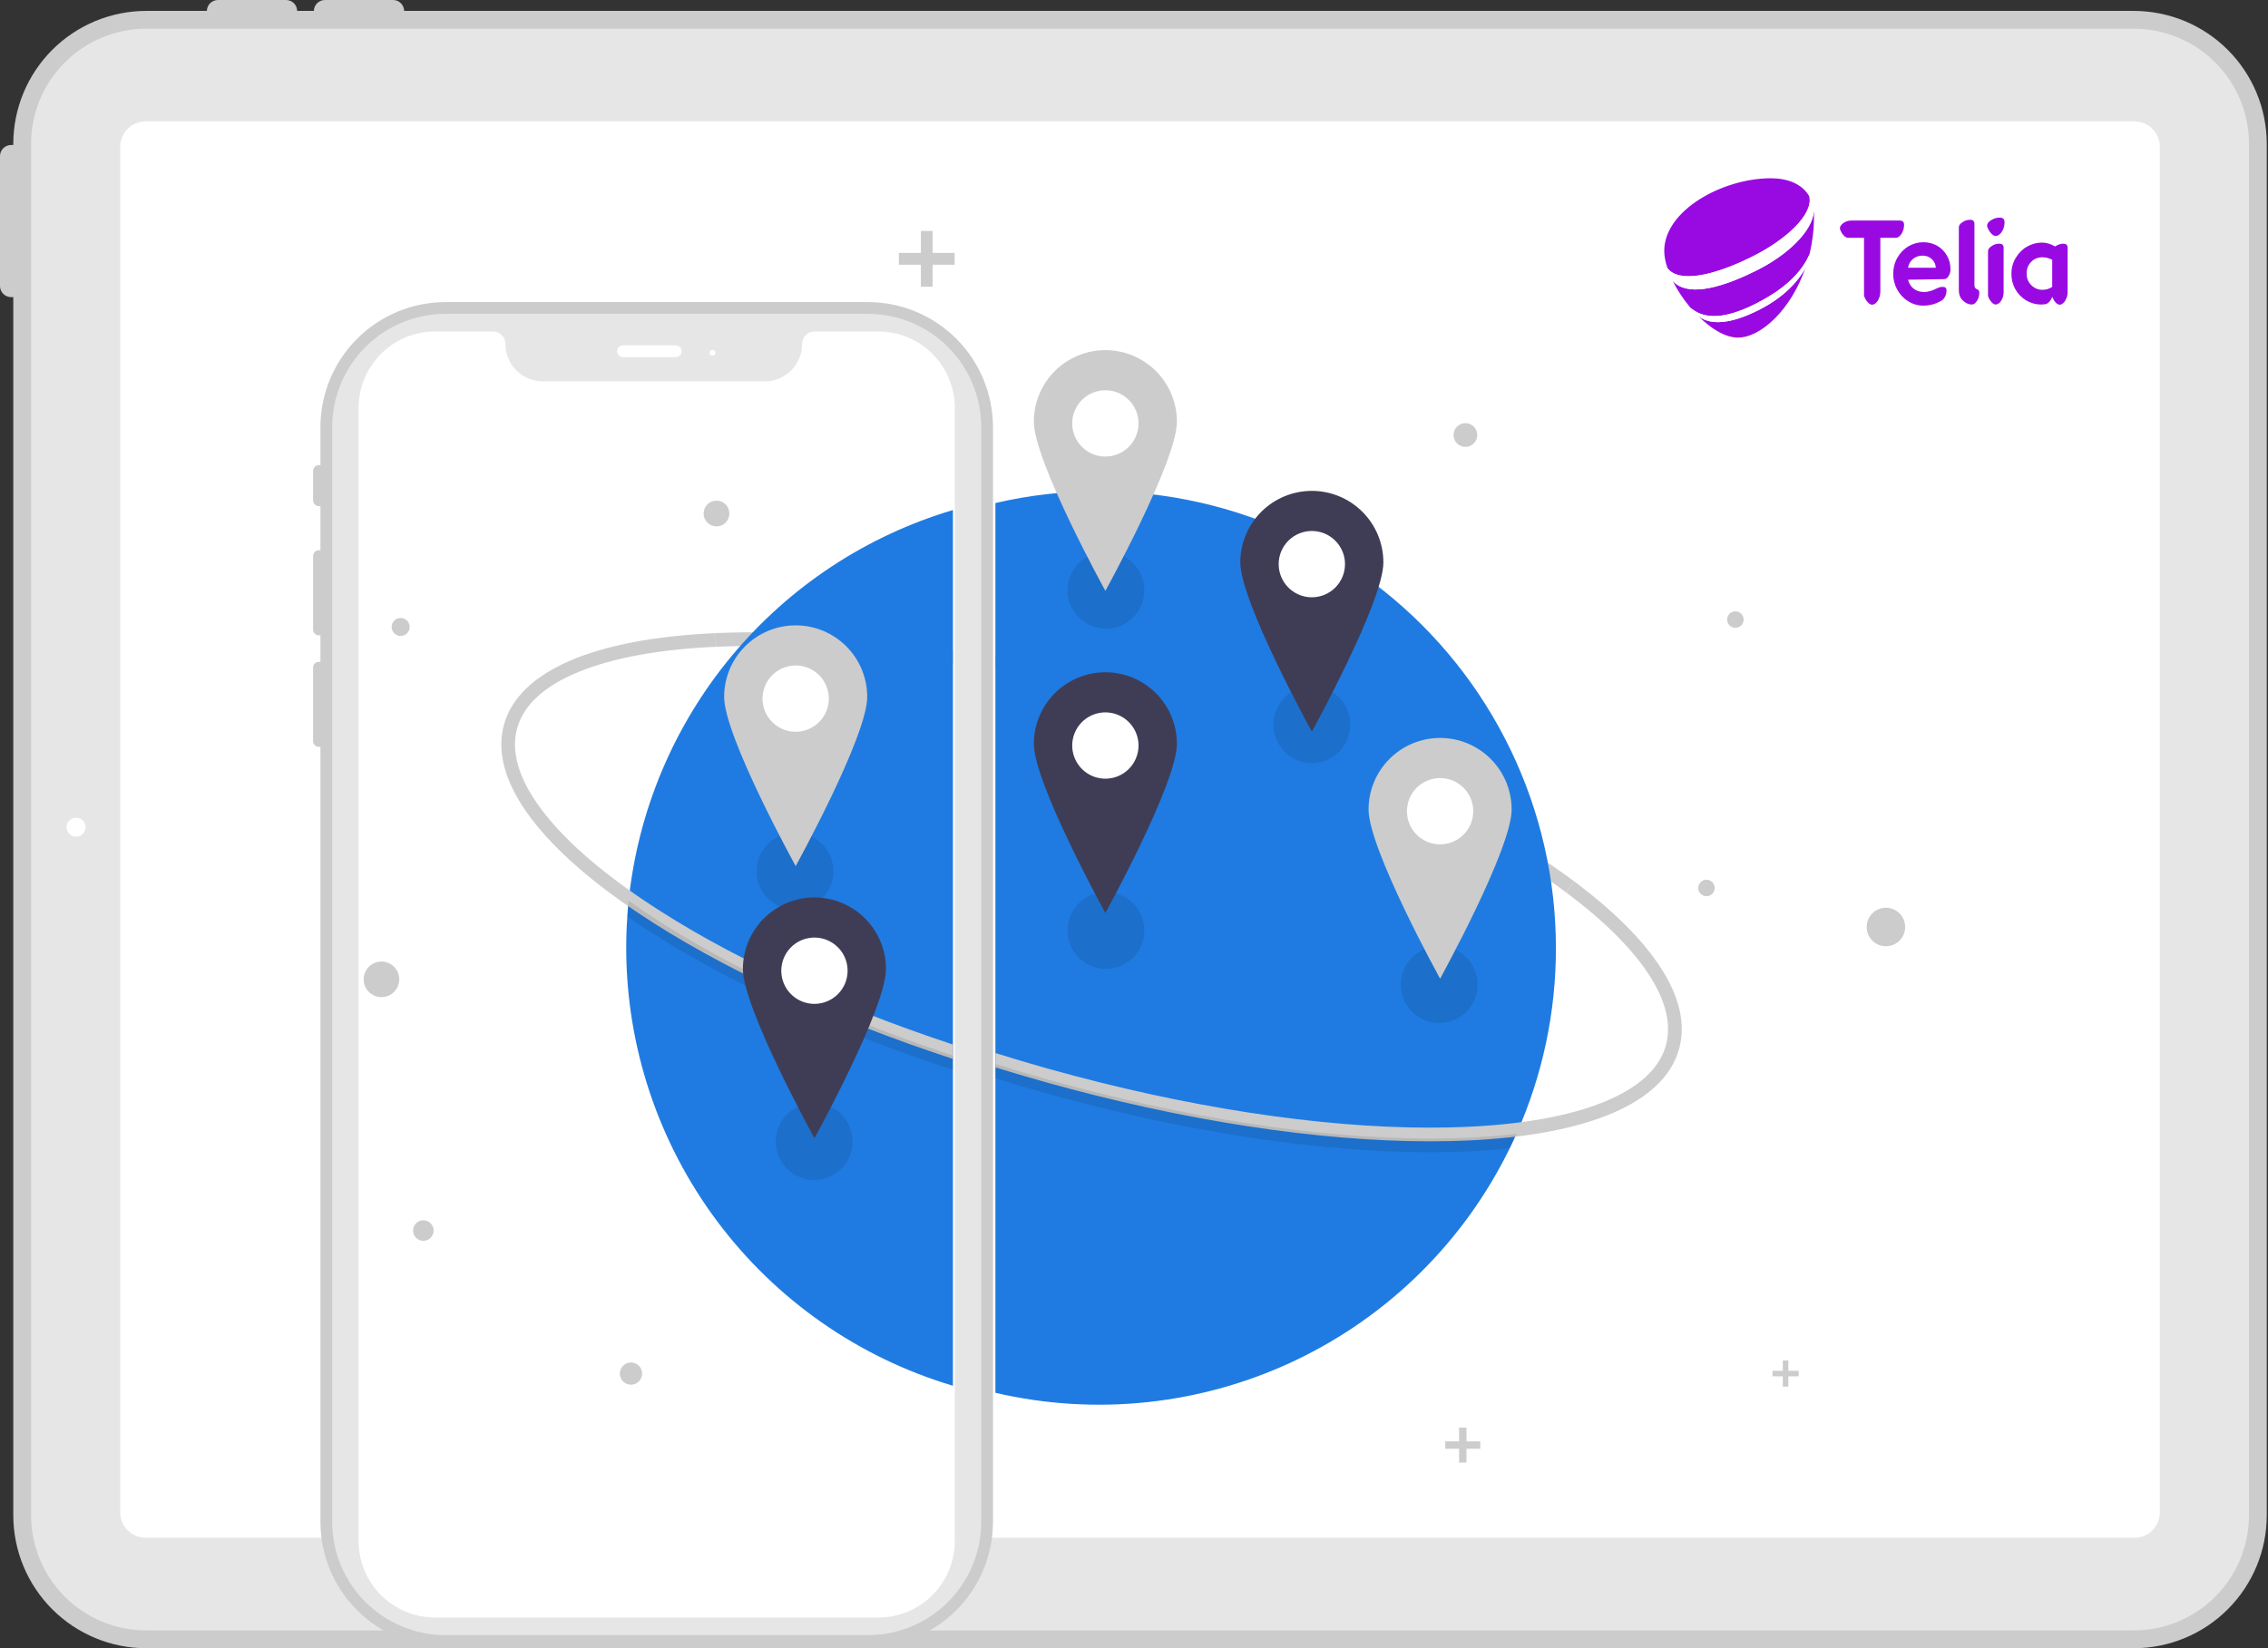 <?xml version="1.0" encoding="UTF-8"?> <svg xmlns="http://www.w3.org/2000/svg" width="725" height="527" viewBox="0 0 725 527" fill="none"><rect x="0" y="0" width="725" height="527" fill="#333333" stroke="none"/><g clip-path="url(#clip0_207_62)"><path d="M682.128 3.488H129.195C129.18 2.558 128.8 1.671 128.137 1.019C127.474 0.366 126.581 0.001 125.65 0H103.873C102.943 0 102.05 0.366 101.387 1.019C100.724 1.671 100.343 2.558 100.328 3.488H94.995C94.979 2.558 94.599 1.671 93.936 1.019C93.273 0.366 92.38 0.001 91.45 0H69.672C68.742 0.001 67.849 0.366 67.186 1.019C66.523 1.671 66.143 2.558 66.127 3.488H46.723C35.462 3.501 24.665 7.98 16.703 15.943C8.74 23.905 4.26 34.701 4.248 45.962V46.381C4.181 46.377 4.117 46.361 4.049 46.361H3.551C3.085 46.361 2.623 46.453 2.192 46.631C1.761 46.809 1.37 47.071 1.04 47.401C0.71 47.731 0.449 48.122 0.27 48.553C0.092 48.984 -1.31314e-05 49.446 1.40815e-09 49.912V91.45C-1.31314e-05 91.917 0.092 92.378 0.27 92.809C0.449 93.24 0.71 93.632 1.04 93.961C1.37 94.291 1.761 94.553 2.192 94.731C2.623 94.91 3.085 95.001 3.551 95.001H4.049C4.117 95.001 4.181 94.985 4.248 94.981V484.526C4.26 495.787 8.74 506.583 16.703 514.546C24.665 522.508 35.462 526.987 46.723 527H682.128C693.389 526.987 704.186 522.508 712.148 514.545C720.111 506.583 724.59 495.787 724.603 484.526V45.963C724.59 34.702 720.111 23.905 712.148 15.943C704.186 7.98 693.389 3.501 682.128 3.488ZM711.818 484.526C711.809 492.397 708.678 499.944 703.112 505.51C697.546 511.076 690 514.207 682.128 514.216H46.723C38.851 514.207 31.304 511.076 25.738 505.51C20.172 499.944 17.041 492.397 17.032 484.526V45.963C17.041 38.091 20.172 30.544 25.738 24.978C31.304 19.412 38.851 16.281 46.723 16.273H682.128C690 16.282 697.546 19.412 703.112 24.978C708.678 30.544 711.809 38.091 711.818 45.962V484.526Z" fill="#CCCCCC"></path><path d="M682.128 521.318H46.722C36.968 521.307 27.616 517.427 20.718 510.53C13.821 503.632 9.941 494.28 9.93 484.526V45.962C9.941 36.208 13.821 26.856 20.718 19.958C27.616 13.061 36.968 9.181 46.722 9.17H682.128C691.883 9.181 701.235 13.061 708.132 19.958C715.03 26.856 718.91 36.208 718.921 45.962V484.526C718.91 494.28 715.03 503.632 708.132 510.53C701.235 517.427 691.883 521.307 682.128 521.318V521.318Z" fill="#E6E6E6"></path><path d="M682.323 491.678H46.528C44.381 491.675 42.323 490.821 40.805 489.303C39.286 487.785 38.433 485.726 38.43 483.579V46.908C38.433 44.761 39.287 42.703 40.805 41.185C42.323 39.666 44.381 38.812 46.528 38.81H682.323C684.47 38.812 686.528 39.666 688.046 41.184C689.564 42.703 690.418 44.761 690.421 46.908V483.579C690.418 485.727 689.564 487.785 688.046 489.303C686.528 490.821 684.47 491.675 682.323 491.678V491.678Z" fill="white"></path><path d="M24.32 267.524C25.999 267.524 27.36 266.163 27.36 264.484C27.36 262.805 25.999 261.444 24.32 261.444C22.641 261.444 21.28 262.805 21.28 264.484C21.28 266.163 22.641 267.524 24.32 267.524Z" fill="white"></path><path d="M277.46 96.592H142.394C131.799 96.604 121.641 100.818 114.149 108.31C106.657 115.802 102.443 125.96 102.431 136.555V148.763C102.154 148.687 101.862 148.676 101.58 148.732C101.298 148.787 101.033 148.907 100.805 149.083C100.578 149.259 100.394 149.485 100.269 149.744C100.143 150.003 100.08 150.287 100.084 150.574V159.963C100.08 160.25 100.143 160.535 100.269 160.793C100.394 161.052 100.578 161.278 100.805 161.454C101.033 161.63 101.298 161.75 101.58 161.806C101.862 161.861 102.154 161.85 102.431 161.774V175.989C102.154 175.913 101.862 175.902 101.58 175.958C101.298 176.013 101.033 176.133 100.805 176.309C100.577 176.485 100.394 176.711 100.269 176.97C100.143 177.229 100.08 177.513 100.084 177.801V201.271C100.08 201.559 100.143 201.843 100.269 202.102C100.394 202.361 100.577 202.587 100.805 202.763C101.033 202.938 101.298 203.059 101.58 203.114C101.862 203.17 102.154 203.159 102.431 203.083V211.665C102.154 211.588 101.862 211.578 101.58 211.633C101.298 211.689 101.033 211.809 100.805 211.985C100.577 212.16 100.394 212.387 100.269 212.645C100.143 212.904 100.08 213.189 100.084 213.476V236.947C100.08 237.234 100.143 237.519 100.269 237.778C100.394 238.036 100.577 238.263 100.805 238.438C101.033 238.614 101.298 238.734 101.58 238.79C101.862 238.845 102.154 238.834 102.431 238.758V486.613C102.443 497.208 106.657 507.366 114.149 514.858C121.641 522.35 131.799 526.564 142.394 526.576H277.46C288.055 526.564 298.213 522.35 305.705 514.858C313.197 507.366 317.411 497.208 317.423 486.613V136.555C317.411 125.96 313.197 115.802 305.705 108.31C298.213 100.818 288.055 96.604 277.46 96.592V96.592ZM308.974 486.613C308.964 494.968 305.641 502.978 299.733 508.886C293.825 514.794 285.815 518.117 277.46 518.127H142.394C134.039 518.117 126.029 514.794 120.121 508.886C114.213 502.978 110.89 494.968 110.88 486.613V136.555C110.89 128.2 114.213 120.19 120.121 114.282C126.029 108.374 134.039 105.051 142.394 105.041H277.46C285.815 105.051 293.825 108.374 299.733 114.282C305.641 120.19 308.964 128.2 308.974 136.555V486.613Z" fill="#CCCCCC"></path><path d="M277.46 522.821H142.394C132.794 522.81 123.591 518.992 116.803 512.204C110.015 505.416 106.197 496.213 106.186 486.613V136.555C106.197 126.955 110.015 117.752 116.803 110.964C123.591 104.176 132.794 100.358 142.394 100.347H277.46C287.059 100.358 296.263 104.176 303.051 110.964C309.839 117.752 313.657 126.955 313.668 136.555V486.613C313.657 496.213 309.839 505.416 303.051 512.204C296.263 518.992 287.059 522.81 277.46 522.821V522.821Z" fill="#E6E6E6"></path><path d="M280.798 517.188H139.056C132.582 517.181 126.375 514.605 121.796 510.027C117.218 505.449 114.643 499.242 114.635 492.767V130.401C114.643 123.926 117.218 117.719 121.796 113.141C126.374 108.562 132.582 105.987 139.056 105.98H157.541C158.611 105.981 159.637 106.407 160.394 107.163C161.15 107.92 161.576 108.946 161.577 110.016C161.581 113.178 162.838 116.208 165.073 118.444C167.309 120.679 170.34 121.937 173.501 121.94H244.475C247.636 121.937 250.667 120.679 252.903 118.444C255.138 116.208 256.395 113.178 256.399 110.016C256.4 108.946 256.826 107.92 257.583 107.163C258.339 106.407 259.365 105.981 260.435 105.98H280.797C287.272 105.987 293.479 108.562 298.057 113.141C302.636 117.719 305.211 123.926 305.218 130.401V492.767C305.211 499.242 302.636 505.449 298.057 510.027C293.479 514.605 287.272 517.181 280.798 517.188V517.188Z" fill="white"></path><path d="M216.029 114.195H199.13C198.632 114.195 198.155 113.997 197.803 113.645C197.45 113.293 197.253 112.815 197.253 112.317C197.253 111.819 197.45 111.341 197.803 110.989C198.155 110.637 198.632 110.439 199.13 110.439H216.029C216.527 110.441 217.003 110.639 217.354 110.991C217.705 111.343 217.903 111.82 217.903 112.317C217.903 112.814 217.705 113.291 217.354 113.643C217.003 113.995 216.527 114.194 216.029 114.195V114.195Z" fill="white"></path><path d="M227.765 113.725C228.283 113.725 228.704 113.305 228.704 112.786C228.704 112.268 228.283 111.848 227.765 111.848C227.246 111.848 226.826 112.268 226.826 112.786C226.826 113.305 227.246 113.725 227.765 113.725Z" fill="white"></path><path d="M228.717 202.434L228.913 206.802C251.242 205.802 277.099 207.748 304.619 212.34V207.911C277.057 203.354 251.142 201.43 228.717 202.434Z" fill="#CCCCCC"></path><path d="M200.951 287.985C200.778 289.657 200.637 291.338 200.527 293.03C200.297 296.358 200.182 299.711 200.182 303.091C200.199 334.558 210.373 365.18 229.189 390.401C248.005 415.623 274.46 434.098 304.619 443.079V163.077C276.923 171.31 252.291 187.572 233.838 209.806C215.385 232.039 203.94 259.246 200.951 287.985V287.985Z" fill="#1F7BE1"></path><path d="M128.076 203.337C129.666 203.337 130.954 202.048 130.954 200.458C130.954 198.868 129.666 197.579 128.076 197.579C126.486 197.579 125.197 198.868 125.197 200.458C125.197 202.048 126.486 203.337 128.076 203.337Z" fill="#CCCCCC"></path><path d="M121.94 318.818C125.081 318.818 127.627 316.272 127.627 313.131C127.627 309.99 125.081 307.444 121.94 307.444C118.799 307.444 116.253 309.99 116.253 313.131C116.253 316.272 118.799 318.818 121.94 318.818Z" fill="#CCCCCC"></path><path d="M229.035 168.31C231.31 168.31 233.154 166.466 233.154 164.191C233.154 161.916 231.31 160.072 229.035 160.072C226.761 160.072 224.916 161.916 224.916 164.191C224.916 166.466 226.761 168.31 229.035 168.31Z" fill="#CCCCCC"></path><path d="M135.327 396.739C137.142 396.739 138.613 395.267 138.613 393.453C138.613 391.638 137.142 390.166 135.327 390.166C133.512 390.166 132.041 391.638 132.041 393.453C132.041 395.267 133.512 396.739 135.327 396.739Z" fill="#CCCCCC"></path><path d="M201.704 442.75C203.669 442.75 205.262 441.157 205.262 439.191C205.262 437.226 203.669 435.632 201.704 435.632C199.738 435.632 198.145 437.226 198.145 439.191C198.145 441.157 199.738 442.75 201.704 442.75Z" fill="#CCCCCC"></path><path d="M305.157 80.869H298.134V73.846H294.366V80.869H287.34V84.639H294.366V91.662H298.134V84.639H305.157V80.869Z" fill="#CCCCCC"></path><path opacity="0.1" d="M254.136 290.819C260.913 290.819 266.407 285.325 266.407 278.548C266.407 271.771 260.913 266.277 254.136 266.277C247.359 266.277 241.864 271.771 241.864 278.548C241.864 285.325 247.359 290.819 254.136 290.819Z" fill="black"></path><path opacity="0.1" d="M260.271 377.277C267.049 377.277 272.543 371.783 272.543 365.005C272.543 358.228 267.049 352.734 260.271 352.734C253.494 352.734 248 358.228 248 365.005C248 371.783 253.494 377.277 260.271 377.277Z" fill="black"></path><path d="M206.134 288.072C191.076 277.961 179.86 267.986 172.798 258.423C165.754 248.883 163.242 240.266 165.332 232.809C167.422 225.352 174.047 219.295 185.024 214.807C196.027 210.307 210.793 207.614 228.912 206.802L228.717 202.435C189.917 204.173 165.911 214.541 161.122 231.629C156.333 248.716 171.452 270.05 203.697 291.702C229.991 309.359 265.21 325.664 304.619 338.578V333.977C266.14 321.261 231.805 305.31 206.134 288.072Z" fill="#CCCCCC"></path><path opacity="0.1" d="M206.132 291.57C204.353 290.374 202.626 289.179 200.951 287.985C200.778 289.657 200.637 291.339 200.527 293.031C201.565 293.755 202.622 294.478 203.697 295.199C229.992 312.856 265.21 329.162 304.619 342.076V337.474C266.141 324.758 231.807 308.808 206.132 291.57Z" fill="black"></path><path d="M368.977 221.149C351.78 216.329 334.735 212.403 318.197 209.381V213.825C334.352 216.803 350.997 220.65 367.797 225.359C421.282 240.35 469.679 262.197 500.579 285.297L503.198 281.796C471.882 258.385 422.961 236.28 368.977 221.149Z" fill="#CCCCCC"></path><path d="M497.372 303.091C497.358 281.099 492.382 259.395 482.812 239.594C473.243 219.794 459.328 202.409 442.105 188.735C424.882 175.061 404.795 165.45 383.34 160.62C361.886 155.79 339.618 155.864 318.197 160.837V445.334C350.405 452.832 384.204 449.181 414.068 434.979C443.932 420.776 468.095 396.863 482.607 367.148C483.36 365.611 484.085 364.061 484.78 362.496C493.109 343.8 497.399 323.558 497.372 303.091L497.372 303.091Z" fill="#1F7BE1"></path><path d="M355.204 130.724C356.129 130.724 356.878 129.975 356.878 129.05C356.878 128.126 356.129 127.377 355.204 127.377C354.28 127.377 353.531 128.126 353.531 129.05C353.531 129.975 354.28 130.724 355.204 130.724Z" fill="#F2F2F2"></path><path d="M468.435 142.881C470.529 142.881 472.226 141.184 472.226 139.091C472.226 136.997 470.529 135.3 468.435 135.3C466.342 135.3 464.645 136.997 464.645 139.091C464.645 141.184 466.342 142.881 468.435 142.881Z" fill="#CCCCCC"></path><path d="M602.862 302.551C606.261 302.551 609.016 299.796 609.016 296.397C609.016 292.999 606.261 290.244 602.862 290.244C599.464 290.244 596.709 292.999 596.709 296.397C596.709 299.796 599.464 302.551 602.862 302.551Z" fill="#CCCCCC"></path><path d="M554.742 200.751C556.201 200.751 557.383 199.569 557.383 198.111C557.383 196.653 556.201 195.47 554.742 195.47C553.284 195.47 552.102 196.653 552.102 198.111C552.102 199.569 553.284 200.751 554.742 200.751Z" fill="#CCCCCC"></path><path d="M545.501 286.56C546.96 286.56 548.142 285.378 548.142 283.919C548.142 282.461 546.96 281.279 545.501 281.279C544.043 281.279 542.861 282.461 542.861 283.919C542.861 285.378 544.043 286.56 545.501 286.56Z" fill="#CCCCCC"></path><path d="M473.192 460.867H468.78V456.458H466.415V460.867H462.006V463.233H466.415V467.643H468.78V463.233H473.192V460.867Z" fill="#CCCCCC"></path><path d="M574.971 438.296H571.675V435H569.904V438.296H566.608V440.066H569.904V443.362H571.675V440.066H574.971V438.296Z" fill="#CCCCCC"></path><path opacity="0.1" d="M353.531 201.016C360.308 201.016 365.802 195.521 365.802 188.744C365.802 181.967 360.308 176.473 353.531 176.473C346.754 176.473 341.26 181.967 341.26 188.744C341.26 195.521 346.754 201.016 353.531 201.016Z" fill="black"></path><path opacity="0.1" d="M353.531 309.784C360.308 309.784 365.802 304.29 365.802 297.513C365.802 290.736 360.308 285.242 353.531 285.242C346.754 285.242 341.26 290.736 341.26 297.513C341.26 304.29 346.754 309.784 353.531 309.784Z" fill="black"></path><path opacity="0.1" d="M419.35 243.965C426.127 243.965 431.621 238.471 431.621 231.694C431.621 224.917 426.127 219.423 419.35 219.423C412.573 219.423 407.079 224.917 407.079 231.694C407.079 238.471 412.573 243.965 419.35 243.965Z" fill="black"></path><path opacity="0.1" d="M460.069 327.076C466.846 327.076 472.34 321.582 472.34 314.804C472.34 308.027 466.846 302.533 460.069 302.533C453.291 302.533 447.797 308.027 447.797 314.804C447.797 321.582 453.291 327.076 460.069 327.076Z" fill="black"></path><path d="M530.763 309.237C525 300.395 515.726 291.162 503.198 281.796L500.579 285.298C524.926 303.499 536.267 320.897 532.515 334.287C530.425 341.744 523.799 347.801 512.823 352.289C501.819 356.788 487.053 359.481 468.934 360.293C465.084 360.466 461.134 360.552 457.083 360.552C421.631 360.551 378.883 353.987 335.178 341.737C329.448 340.131 323.787 338.45 318.197 336.696V341.275C323.403 342.892 328.67 344.45 333.998 345.947C378.085 358.304 421.245 364.924 457.105 364.923C461.21 364.923 465.226 364.836 469.13 364.661C507.929 362.922 531.935 352.554 536.725 335.467C538.946 327.541 536.94 318.716 530.763 309.237Z" fill="#CCCCCC"></path><path opacity="0.1" d="M468.935 363.79C465.086 363.962 461.135 364.048 457.082 364.048C421.633 364.048 378.881 357.485 335.177 345.234C329.447 343.628 323.787 341.948 318.197 340.194V344.773C323.403 346.39 328.669 347.948 333.997 349.445C378.086 361.8 421.243 368.42 457.104 368.42C461.209 368.42 465.228 368.332 469.132 368.157C473.848 367.948 478.34 367.611 482.607 367.148C483.361 365.611 484.085 364.061 484.78 362.496C479.822 363.105 474.54 363.536 468.935 363.79Z" fill="black"></path><path d="M419.301 196.5C428.138 196.5 435.301 189.337 435.301 180.5C435.301 171.663 428.138 164.5 419.301 164.5C410.465 164.5 403.301 171.663 403.301 180.5C403.301 189.337 410.465 196.5 419.301 196.5Z" fill="white"></path><path d="M419.35 156.95C413.285 156.95 407.468 159.36 403.179 163.649C398.89 167.937 396.481 173.754 396.481 179.82C396.481 192.45 419.35 233.925 419.35 233.925C419.35 233.925 442.219 192.45 442.219 179.82C442.219 173.754 439.81 167.937 435.521 163.649C431.232 159.36 425.415 156.95 419.35 156.95ZM419.35 190.975C417.254 190.975 415.205 190.354 413.462 189.189C411.719 188.025 410.361 186.37 409.559 184.433C408.757 182.497 408.547 180.366 408.956 178.31C409.365 176.254 410.374 174.366 411.856 172.883C413.338 171.401 415.227 170.392 417.282 169.983C419.338 169.574 421.469 169.784 423.406 170.586C425.342 171.388 426.997 172.747 428.162 174.489C429.326 176.232 429.948 178.281 429.948 180.377C429.948 183.188 428.831 185.884 426.844 187.871C424.856 189.859 422.161 190.975 419.35 190.975V190.975Z" fill="#3F3D56"></path><path d="M353.301 254.5C362.138 254.5 369.301 247.337 369.301 238.5C369.301 229.663 362.138 222.5 353.301 222.5C344.465 222.5 337.301 229.663 337.301 238.5C337.301 247.337 344.465 254.5 353.301 254.5Z" fill="white"></path><path d="M353.35 214.95C347.285 214.95 341.468 217.36 337.179 221.649C332.89 225.937 330.481 231.754 330.481 237.82C330.481 250.45 353.35 291.925 353.35 291.925C353.35 291.925 376.219 250.45 376.219 237.82C376.219 231.754 373.81 225.937 369.521 221.649C365.232 217.36 359.415 214.95 353.35 214.95V214.95ZM353.35 248.975C351.254 248.975 349.205 248.354 347.462 247.189C345.719 246.025 344.361 244.37 343.559 242.433C342.757 240.497 342.547 238.366 342.956 236.31C343.365 234.254 344.374 232.366 345.856 230.883C347.338 229.401 349.227 228.392 351.282 227.983C353.338 227.574 355.469 227.784 357.406 228.586C359.342 229.388 360.997 230.747 362.162 232.489C363.326 234.232 363.948 236.281 363.948 238.377C363.948 241.188 362.831 243.884 360.844 245.871C358.856 247.859 356.161 248.975 353.35 248.975V248.975Z" fill="#3F3D56"></path><path d="M353.301 151.5C362.138 151.5 369.301 144.337 369.301 135.5C369.301 126.663 362.138 119.5 353.301 119.5C344.465 119.5 337.301 126.663 337.301 135.5C337.301 144.337 344.465 151.5 353.301 151.5Z" fill="white"></path><path d="M353.35 111.95C347.285 111.95 341.468 114.36 337.179 118.649C332.89 122.937 330.481 128.754 330.481 134.82C330.481 147.45 353.35 188.925 353.35 188.925C353.35 188.925 376.219 147.45 376.219 134.82C376.219 128.754 373.81 122.937 369.521 118.649C365.232 114.36 359.415 111.95 353.35 111.95ZM353.35 145.975C351.254 145.975 349.205 145.354 347.462 144.189C345.719 143.025 344.361 141.37 343.559 139.433C342.757 137.497 342.547 135.366 342.956 133.31C343.365 131.254 344.374 129.366 345.856 127.883C347.338 126.401 349.227 125.392 351.282 124.983C353.338 124.574 355.469 124.784 357.406 125.586C359.342 126.388 360.997 127.747 362.162 129.489C363.326 131.232 363.948 133.281 363.948 135.377C363.948 136.769 363.674 138.147 363.141 139.433C362.609 140.719 361.828 141.887 360.844 142.871C359.86 143.855 358.691 144.636 357.406 145.169C356.12 145.701 354.742 145.975 353.35 145.975V145.975Z" fill="#CCCCCC"></path><path d="M460.301 275.5C469.138 275.5 476.301 268.337 476.301 259.5C476.301 250.663 469.138 243.5 460.301 243.5C451.465 243.5 444.301 250.663 444.301 259.5C444.301 268.337 451.465 275.5 460.301 275.5Z" fill="white"></path><path d="M460.35 235.95C454.285 235.95 448.468 238.36 444.179 242.649C439.89 246.937 437.481 252.754 437.481 258.82C437.481 271.45 460.35 312.925 460.35 312.925C460.35 312.925 483.219 271.45 483.219 258.82C483.219 252.754 480.81 246.937 476.521 242.649C472.232 238.36 466.415 235.95 460.35 235.95V235.95ZM460.35 269.975C458.254 269.975 456.205 269.354 454.462 268.189C452.719 267.025 451.361 265.37 450.559 263.433C449.757 261.497 449.547 259.366 449.956 257.31C450.365 255.254 451.374 253.366 452.856 251.883C454.338 250.401 456.227 249.392 458.282 248.983C460.338 248.574 462.469 248.784 464.406 249.586C466.342 250.388 467.997 251.747 469.162 253.489C470.326 255.232 470.948 257.281 470.948 259.377C470.948 262.188 469.831 264.884 467.844 266.871C465.856 268.859 463.161 269.975 460.35 269.975V269.975Z" fill="#CCCCCC"></path><path d="M254.301 239.5C263.138 239.5 270.301 232.337 270.301 223.5C270.301 214.663 263.138 207.5 254.301 207.5C245.465 207.5 238.301 214.663 238.301 223.5C238.301 232.337 245.465 239.5 254.301 239.5Z" fill="white"></path><path d="M254.35 199.95C248.285 199.95 242.468 202.36 238.179 206.649C233.89 210.937 231.481 216.754 231.481 222.82C231.481 235.45 254.35 276.925 254.35 276.925C254.35 276.925 277.219 235.45 277.219 222.82C277.219 216.754 274.81 210.937 270.521 206.649C266.232 202.36 260.415 199.95 254.35 199.95V199.95ZM254.35 233.975C252.254 233.975 250.205 233.354 248.462 232.189C246.719 231.025 245.361 229.37 244.559 227.433C243.757 225.497 243.547 223.366 243.956 221.31C244.365 219.254 245.374 217.366 246.856 215.883C248.338 214.401 250.227 213.392 252.282 212.983C254.338 212.574 256.469 212.784 258.406 213.586C260.342 214.388 261.997 215.747 263.162 217.489C264.326 219.232 264.948 221.281 264.948 223.377C264.948 226.188 263.831 228.884 261.844 230.871C259.856 232.859 257.161 233.975 254.35 233.975V233.975Z" fill="#CCCCCC"></path><path d="M260.301 326.5C269.138 326.5 276.301 319.337 276.301 310.5C276.301 301.663 269.138 294.5 260.301 294.5C251.465 294.5 244.301 301.663 244.301 310.5C244.301 319.337 251.465 326.5 260.301 326.5Z" fill="white"></path><path d="M260.35 286.95C254.285 286.95 248.468 289.36 244.179 293.649C239.89 297.937 237.481 303.754 237.481 309.82C237.481 322.45 260.35 363.925 260.35 363.925C260.35 363.925 283.219 322.45 283.219 309.82C283.219 303.754 280.81 297.937 276.521 293.649C272.232 289.36 266.415 286.95 260.35 286.95ZM260.35 320.975C258.254 320.975 256.205 320.354 254.462 319.189C252.719 318.025 251.361 316.37 250.559 314.433C249.757 312.497 249.547 310.366 249.956 308.31C250.365 306.254 251.374 304.366 252.856 302.883C254.338 301.401 256.227 300.392 258.282 299.983C260.338 299.574 262.469 299.784 264.406 300.586C266.342 301.388 267.997 302.747 269.162 304.489C270.326 306.232 270.948 308.281 270.948 310.377C270.948 313.188 269.831 315.884 267.844 317.871C265.856 319.859 263.161 320.975 260.35 320.975V320.975Z" fill="#3F3D56"></path><path d="M565.148 94.956C571.697 91.137 576.333 86.319 578.477 81.149C579.346 77.447 579.868 73.51 579.868 69.28C579.868 68.692 579.868 68.105 579.81 67.576C579.404 73.804 571.523 81.56 561.034 86.672C548.458 92.9 538.954 94.545 534.724 89.844C536.173 92.782 538.143 95.72 540.403 98.423C545.619 103.065 554.195 101.419 565.148 94.956Z" fill="#990AE3"></path><path d="M559.585 82.324C571.465 76.507 579.752 68.222 578.361 62.758C575.927 58.586 571.175 57 566.018 57C550.718 57 532 67.224 532 80.209C532 81.854 532.348 83.734 533.043 85.732C536.52 90.432 547.125 88.434 559.585 82.324Z" fill="#990AE3"></path><path d="M558.6 100.773C550.255 104.24 545.445 103.123 542.779 100.949L542.721 100.891C546.836 105.062 551.472 107.941 555.586 107.941C562.772 107.941 572.566 99.128 577.202 85.438C574.594 90.432 568.973 96.484 558.6 100.773Z" fill="#990AE3"></path><path d="M558.6 100.773C569.031 96.484 574.652 90.432 577.26 85.496C577.724 84.086 578.129 82.676 578.535 81.149C576.391 86.26 571.697 91.078 565.206 94.956C554.253 101.419 545.677 103.065 540.461 98.423C541.214 99.304 541.968 100.185 542.779 100.949L542.837 101.008C545.387 103.123 550.197 104.24 558.6 100.773Z" fill="white"></path><path d="M561.034 86.73C571.523 81.619 579.404 73.804 579.81 67.635C579.636 65.696 579.115 64.109 578.361 62.758C579.81 68.222 571.523 76.507 559.585 82.324C547.125 88.434 536.52 90.432 533.043 85.732C533.507 87.083 534.086 88.434 534.782 89.844C538.954 94.545 548.458 92.9 561.034 86.73Z" fill="white"></path><path d="M590.763 76.037C590.125 76.037 589.488 75.567 588.792 74.568C588.387 73.863 588.155 73.334 588.155 72.982C588.155 72.394 588.561 71.806 589.314 71.278C590.125 70.749 590.937 70.514 591.864 70.514H607.221C608.206 70.514 608.67 70.984 608.67 71.865C608.67 72.923 608.38 73.863 607.858 74.744C607.279 75.626 606.699 76.037 606.062 76.037H601.078V93.252C601.078 94.31 600.788 95.25 600.267 96.131C599.687 97.013 599.108 97.424 598.47 97.424C597.833 97.424 597.195 96.954 596.5 95.955C596.094 95.25 595.863 94.721 595.863 94.369V76.037H590.763Z" fill="#990AE3"></path><path d="M609.945 89.433C610.234 90.608 610.814 91.607 611.741 92.312C612.668 93.017 613.77 93.37 615.102 93.37C616.203 93.37 617.536 93.017 619.043 92.253C619.739 91.901 620.376 91.725 621.013 91.725C621.825 91.725 622.23 92.077 622.23 92.841C622.23 93.487 622.115 94.134 621.825 94.721C621.535 95.309 621.187 95.779 620.724 96.073C619.854 96.601 618.927 97.013 617.884 97.306C616.841 97.6 615.798 97.718 614.813 97.718C613.016 97.718 611.394 97.248 609.887 96.249C608.38 95.309 607.221 94.016 606.41 92.489C605.598 90.961 605.193 89.316 605.193 87.612C605.193 85.673 605.656 83.91 606.526 82.382C607.453 80.796 608.612 79.621 610.061 78.74C611.509 77.917 613.074 77.447 614.813 77.447C616.493 77.447 618 77.858 619.333 78.622C620.666 79.445 621.709 80.502 622.404 81.795C623.158 83.088 623.505 84.556 623.505 86.143C623.505 86.965 623.274 87.671 622.868 88.317C622.462 88.963 621.999 89.257 621.477 89.257L609.945 89.433ZM614.581 81.736C613.364 81.736 612.379 82.089 611.509 82.794C610.64 83.499 610.119 84.439 609.945 85.614H618.811C618.753 84.498 618.348 83.616 617.536 82.853C616.725 82.089 615.74 81.736 614.581 81.736Z" fill="#990AE3"></path><path d="M630.344 97.365C629.243 97.365 628.257 96.895 627.388 96.014C626.519 95.132 626.171 94.075 626.171 92.841V72.629C626.171 72.1 626.577 71.513 627.33 71.043C628.084 70.514 628.895 70.279 629.764 70.279C630.691 70.279 631.155 70.69 631.155 71.571V91.196C631.155 91.548 631.213 91.783 631.387 92.018C631.503 92.254 631.792 92.43 632.14 92.547C632.546 92.724 632.72 93.076 632.72 93.605C632.72 94.545 632.488 95.426 631.966 96.19C631.445 97.013 630.923 97.365 630.344 97.365Z" fill="#990AE3"></path><path d="M637.935 75.449C637.298 75.449 636.602 74.921 635.907 73.863C635.443 73.099 635.212 72.57 635.212 72.159C635.212 71.513 635.617 70.925 636.487 70.396C637.356 69.868 638.225 69.574 639.21 69.574C640.253 69.574 640.775 70.044 640.775 71.043C640.775 71.806 640.659 72.511 640.369 73.217C640.08 73.922 639.732 74.451 639.268 74.862C638.805 75.273 638.399 75.449 637.935 75.449ZM637.935 97.365C637.356 97.365 636.718 96.895 636.081 95.896C635.675 95.25 635.501 94.721 635.501 94.427V80.267C635.501 79.739 635.907 79.151 636.66 78.681C637.414 78.152 638.225 77.917 639.094 77.917C640.022 77.917 640.485 78.328 640.485 79.21V93.429C640.485 94.134 640.369 94.78 640.08 95.426C639.79 96.073 639.5 96.543 639.094 96.895C638.689 97.189 638.283 97.365 637.935 97.365Z" fill="#990AE3"></path><path d="M652.539 97.365C650.743 97.365 649.12 96.895 647.613 96.014C646.164 95.074 645.005 93.899 644.194 92.43C643.383 90.961 642.977 89.316 642.977 87.553C642.977 85.673 643.441 83.969 644.368 82.441C645.295 80.914 646.512 79.68 647.961 78.857C649.41 78.035 651.032 77.564 652.713 77.564C654.162 77.564 655.553 77.976 656.943 78.798C657.813 78.211 658.682 77.917 659.551 77.917C660.478 77.917 660.942 78.328 660.942 79.21V93.429C660.942 94.134 660.826 94.78 660.536 95.426C660.247 96.073 659.957 96.543 659.551 96.895C659.146 97.248 658.798 97.424 658.392 97.424C657.813 97.424 657.175 96.954 656.538 95.955C656.306 95.544 656.132 95.191 656.016 94.897C655.842 95.485 655.553 95.955 655.205 96.366C654.857 96.778 654.509 97.013 654.162 97.189C653.698 97.306 653.119 97.365 652.539 97.365ZM652.887 92.665C653.988 92.665 655.089 92.371 656.016 91.725V83.088C655.089 82.559 654.046 82.265 652.887 82.265C651.438 82.265 650.279 82.735 649.294 83.734C648.309 84.733 647.845 85.908 647.845 87.436C647.845 88.963 648.309 90.138 649.294 91.137C650.279 92.136 651.496 92.665 652.887 92.665Z" fill="#990AE3"></path></g><defs><clipPath id="clip0_207_62"><rect width="724.603" height="527" fill="white"></rect></clipPath></defs></svg> 
